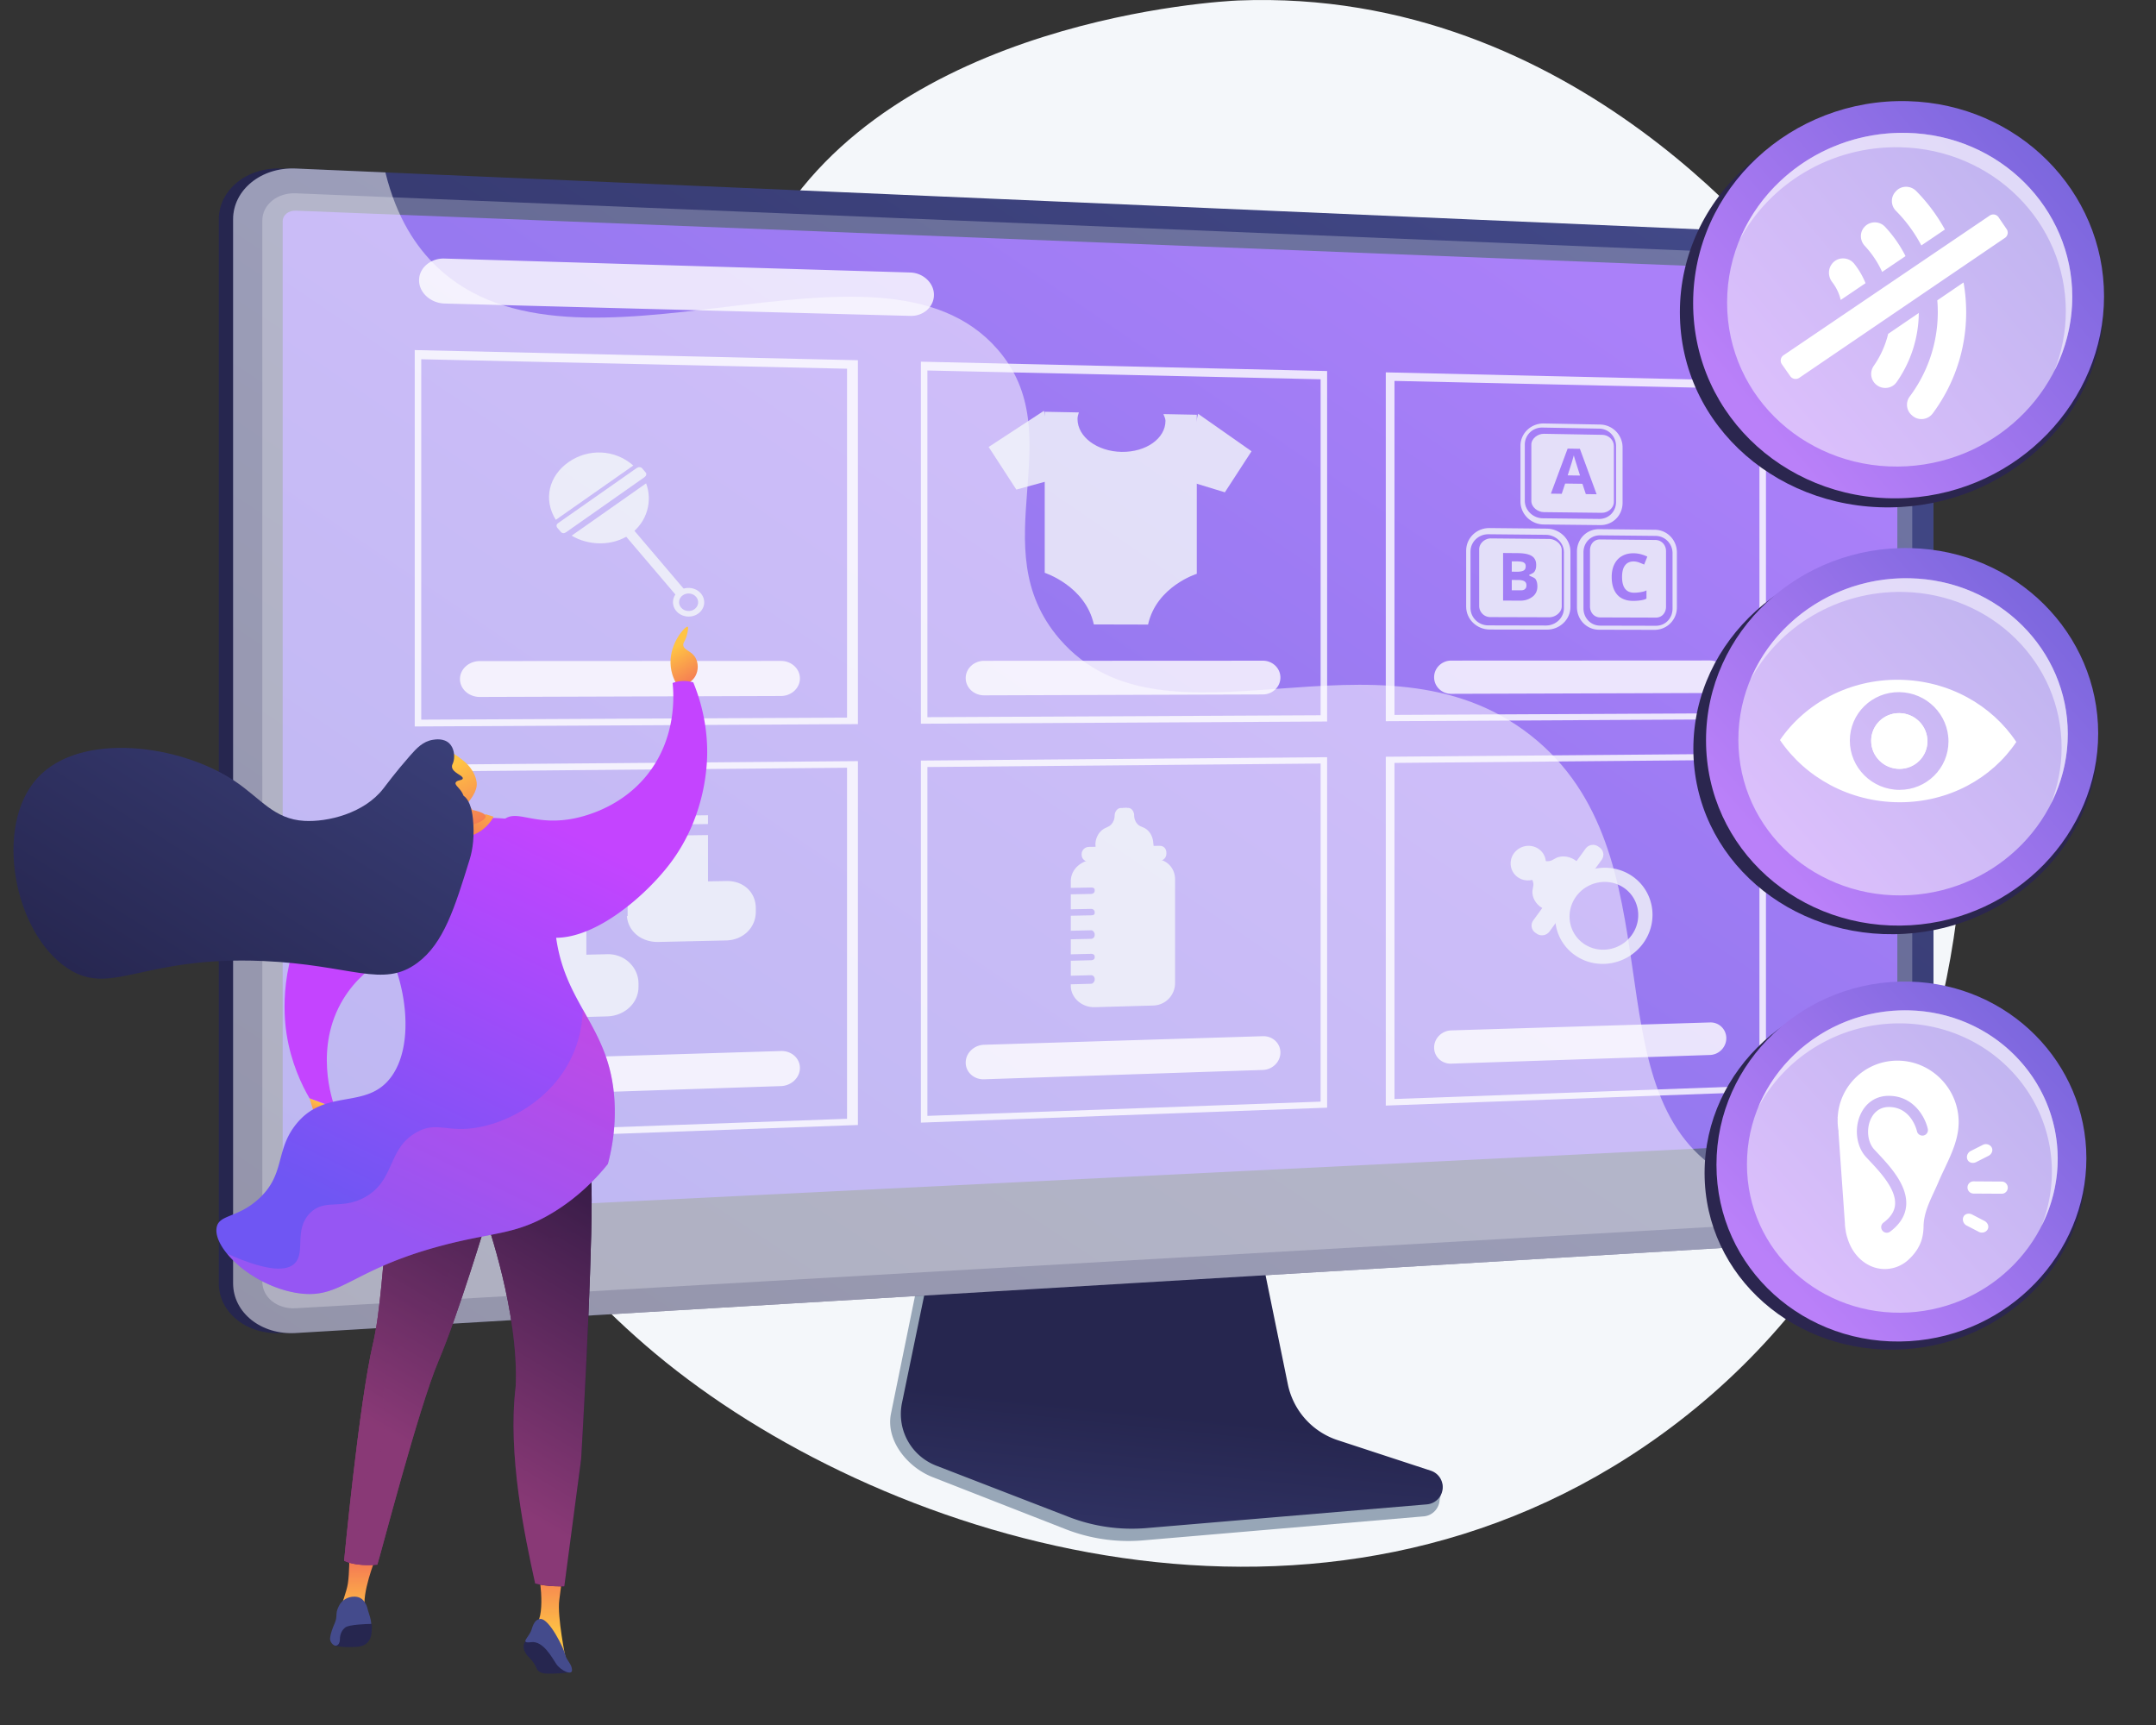 <svg xmlns="http://www.w3.org/2000/svg" width="480" height="384" fill="none" viewBox="0 0 480 384"><rect x="0" y="0" width="480" height="384" fill="#333333" stroke="none"/><path fill="#F4F7FA" d="M402.739 65.893c-5.421-7.42-51.827-68.776-127.048-65.787-3.759.15-77.12 4.023-104.179 52.12-20.016 35.578 1.175 67.144-23.243 91.384-21.276 21.122-47.425 7.141-60.5 24.221-19.916 26.017 11.801 96.283 60.534 135.47 50.319 40.463 146.586 70.148 221.408 16.163 84.004-60.61 83.151-184.963 33.028-253.571Z"/><path fill="#97A6B7" d="M297.118 323.08c-5.677-1.883-9.919-6.701-11.116-12.622l-8.262-40.892-70.677 2.51-8.698 42.6c-1.218 5.966 3.658 11.951 9.275 14.149l29.569 11.569a38.436 38.436 0 0 0 17.288 2.506l62.491-5.346c1.827-.156 3.292-1.592 3.504-3.434.213-1.842 1.493-3.911-.249-4.489l-23.125-6.551Z"/><path fill="url(#paint0_linear_8681_40949)" d="M297.817 320.593a16.62 16.62 0 0 1-11.104-12.464l-8.254-40.378-68.954 2.481-8.69 42.065a12.306 12.306 0 0 0 7.614 13.968l29.54 11.424a38.8 38.8 0 0 0 17.27 2.475l62.428-5.279a3.85 3.85 0 0 0 .875-7.498l-20.725-6.794Z"/><path fill="url(#paint1_linear_8681_40949)" d="M62.645 296.744c-7.664.457-13.934-4.515-13.934-11.086V48.828c0-6.57 6.27-11.645 13.934-11.313l354.448 15.358c5.627.244 10.184 4.988 10.184 10.577v201.422c0 5.588-4.557 10.407-10.184 10.742l-354.447 21.13Z"/><path fill="url(#paint2_linear_8681_40949)" d="M65.831 296.744c-7.664.457-13.934-4.515-13.934-11.086V48.828c0-6.57 6.27-11.645 13.934-11.313l354.448 15.358c5.627.244 10.183 4.988 10.183 10.577v201.422c0 5.588-4.556 10.407-10.183 10.742l-354.448 21.13Z"/><path fill="#D8DEE8" d="M420.279 57.614 65.831 43.032c-4.097-.168-7.429 2.54-7.429 6.048V285.3c0 3.509 3.332 6.162 7.43 5.927l354.447-20.354c3.016-.174 5.455-2.744 5.455-5.743V63.267c0-2.998-2.439-5.53-5.455-5.653Z" opacity=".3"/><path fill="url(#paint3_linear_8681_40949)" d="M65.83 271.108c-1.594.079-2.893-.967-2.893-2.332V49.255c0-1.365 1.299-2.424 2.894-2.36l354.448 14.037c1.176.047 2.132 1.037 2.132 2.207v188.22c0 1.17-.956 2.169-2.132 2.227L65.831 271.108Z"/><path fill="#fff" d="M383.276 260.955c-29.82-18.446-8.992-70.892-42.48-97.243-33.762-26.566-81.27 6.017-104.92-21.495-17.609-20.486 2.996-45.222-13.818-64.488-26.368-30.212-93.868 11.34-124.88-18.425-4.403-4.226-8.846-10.637-11.375-20.923l-19.972-.866c-7.664-.332-13.934 4.743-13.934 11.313v236.83c0 6.571 6.27 11.543 13.934 11.086l354.448-21.13c5.627-.336 10.183-5.154 10.183-10.742v-3.581c-23.535 7.986-37.923 5.394-47.186-.336Z" opacity=".5"/><g opacity=".8"><path fill="#F4F7FA" d="M266.447 92.327v35.41s-8.97 2.775-10.85 11.296l-12.068-.029c-1.899-8.579-10.937-11.491-10.937-11.491v-35.85l7.601.147c-.156.474-.301.922-.301 1.461 0 3.985 4.385 7.233 9.818 7.321 5.412.087 9.765-2.97 9.765-6.927 0-.535-.308-1.01-.463-1.486l7.435.148Z"/><path fill="#F4F7FA" d="m232.412 91.449-12.304 8.048 6.165 9.491 9.634-2.641-3.495-14.898ZM266.735 92.11l11.901 8.345-5.937 9.137-9.383-2.861 3.419-14.62Z"/><path fill="#fff" d="m190.999 161.189-98.664.529v-83.79l98.664 2.261v81Zm-97.213-.983 94.795-.463v-77.66l-94.795-2.11v80.233ZM190.999 250.433l-98.664 3.603v-83.79l98.664-.813v81Zm-97.213 2.04 94.795-3.421v-78.146l-94.795.832v80.735ZM295.465 160.615l-90.442.492V80.51l90.442 2.083v78.022Zm-88.991-.963 87.54-.431V84.43l-87.54-1.955v77.177ZM295.465 246.579l-90.442 3.328V169.31l90.442-.753v78.022Zm-88.991 1.825 87.54-3.173v-75.259l-87.54.773v77.659ZM393.163 160.086l-84.639.461V82.891l84.639 1.946v75.249Zm-82.704-.944 81.253-.399V86.61l-81.253-1.816v74.348ZM393.163 243l-84.639 3.112v-77.656l84.639-.706V243Zm-82.704 1.646 81.253-2.947v-72.584l-81.253.718v74.813Z"/><path fill="#fff" d="M178.089 151.022c0 2.152-1.888 3.903-4.22 3.911l-67.031.215c-2.447.008-4.433-1.777-4.433-3.986 0-2.209 1.986-4.001 4.433-4.003l67.031-.032c2.332-.001 4.22 1.743 4.22 3.895ZM285.063 150.824c0 2.072-1.749 3.758-3.91 3.765l-62.054.199c-2.263.007-4.1-1.71-4.1-3.834 0-2.125 1.837-3.848 4.1-3.849l62.054-.03c2.161-.002 3.91 1.677 3.91 3.749ZM384.333 150.642a3.638 3.638 0 0 1-3.633 3.628l-57.612.184c-2.099.007-3.803-1.646-3.803-3.692 0-2.047 1.704-3.706 3.803-3.707l57.612-.028a3.621 3.621 0 0 1 3.633 3.615ZM178.089 237.734c0 2.152-1.888 3.961-4.22 4.039l-67.031 2.245c-2.447.082-4.433-1.643-4.433-3.852 0-2.209 1.986-4.061 4.433-4.137l67.031-2.062c2.332-.072 4.22 1.615 4.22 3.767ZM285.063 234.297c0 2.072-1.749 3.81-3.91 3.882l-62.054 2.079c-2.263.076-4.1-1.585-4.1-3.71 0-2.124 1.837-3.903 4.1-3.973l62.054-1.909c2.161-.067 3.91 1.559 3.91 3.631ZM384.333 231.109c0 1.997-1.625 3.671-3.633 3.738l-57.612 1.93c-2.099.07-3.803-1.532-3.803-3.578s1.704-3.757 3.803-3.822l57.612-1.773a3.493 3.493 0 0 1 3.633 3.505ZM207.926 65.657c0 2.65-2.366 4.739-5.21 4.663L98.982 67.568c-3.062-.082-5.68-2.384-5.68-5.142v-.043c0-2.758 2.585-4.92 5.647-4.828l103.718 3.106c2.844.085 5.259 2.303 5.259 4.954v.042Z"/><path fill="#F4F7FA" d="M259.677 189.798c0-.849-.588-1.528-1.48-1.515l-15.757.243c-.902.014-1.626.719-1.626 1.573v.241c0 .855.791 1.533 1.694 1.518l15.66-.259c.892-.015 1.509-.713 1.509-1.562v-.239Z"/><path fill="#F4F7FA" d="M249.497 179.868c-.738.009-1.337.839-1.337 1.681 0 1.106-.623 2.167-1.546 2.527l-.361.175c-1.333.52-2.271 1.918-2.375 3.514l.041.986 7.051.274v-9.172l-1.473.015Z"/><path fill="#F4F7FA" d="M251.175 179.849c.738-.009 1.327.804 1.327 1.645 0 1.105.617 2.147 1.536 2.481l.357.165c1.324.481 2.253 1.846 2.356 3.432l.116.981-6.864.488v-9.175l1.172-.017ZM256.729 191.148l-13.081.216c-2.845.047-5.252 2.106-5.252 4.801v1.487l4.531-.085c.421-.008.789.132.789.531v.206c0 .398-.368.683-.789.691l-4.531.088v3.338l4.531-.093c.421-.009.789.317.789.715v.206c0 .399-.368.498-.789.507l-4.531.096v3.339l4.531-.102c.421-.009.789.501.789.9v.206c0 .398-.368.789-.789.799l-4.531.104v3.339l4.531-.11c.421-.01.789.209.789.607v.206c0 .398-.368.605-.789.615l-4.531.113v3.338l4.531-.118c.421-.011.789.393.789.792v.206c0 .398-.368.895-.789.906l-4.531.122v.324c0 2.696 2.488 4.849 5.333 4.769l12.997-.368c2.813-.079 4.885-2.347 4.885-5.02v-23.077c0-2.673-2.069-4.64-4.882-4.594ZM355.809 188.432c-.894-.628-2.148-.413-2.8.481l-11.638 15.954c-.658.902-.458 2.139.446 2.763l.333.23c.904.624 2.167.399 2.823-.502l11.608-15.944a1.946 1.946 0 0 0-.442-2.751l-.33-.231Z"/><path fill="#F4F7FA" d="M339.472 192.581c-.44.601-.102 1.57.624 2.075.955.663 1.484 1.794 1.235 2.752l-.071.393c-.36 1.382.274 2.967 1.584 4.002l.873.548 4.504-5.504-7.864-5.474-.885 1.208Z"/><path fill="#F4F7FA" d="M340.462 191.229c.44-.6 1.489-.603 2.214-.098.953.664 2.22.784 3.065.244l.356-.193c1.218-.777 2.955-.708 4.38.161l.845.582-3.812 5.898-7.868-5.473.82-1.121Z"/><path fill="#F4F7FA" d="M342.558 188.986c1.749 1.219 2.134 3.617.861 5.358-1.274 1.742-3.727 2.17-5.482.952-1.756-1.219-2.144-3.624-.864-5.368 1.278-1.743 3.735-2.163 5.485-.942ZM365.852 209.952c-3.5 4.849-10.289 6.084-15.141 2.732-4.87-3.365-5.953-10.077-2.407-14.941 3.536-4.851 10.343-6.03 15.167-2.649 4.806 3.367 5.871 10.023 2.381 14.858Zm-14.945-10.398c-2.494 3.426-1.732 8.152 1.694 10.524 3.418 2.366 8.205 1.501 10.676-1.917 2.466-3.412 1.714-8.109-1.681-10.483-3.403-2.379-8.2-1.543-10.689 1.876ZM130.542 198.161l-17.895.32v1.994l17.895-.333v-1.981ZM135.195 212.412l-4.653.112v-9.905l-17.895.348v17.939l.083-.003c.266 3.481 3.295 5.887 7.081 5.782l15.365-.43c3.908-.108 6.974-2.991 6.974-6.548v-.783c0-3.558-3.047-6.602-6.955-6.512ZM157.626 181.479l-17.895.218v1.975l17.895-.231v-1.962ZM161.737 196.126l-4.109.072v-10.303l-17.895.246v17.772l-.164.004c.262 3.451 3.287 5.853 7.004 5.771l15.06-.333c3.837-.085 6.635-2.867 6.635-6.393v-.775c0-3.526-2.694-6.128-6.531-6.061ZM361.241 111.937c0 2.766-2.161 4.984-4.968 4.954l-12.598-.136c-2.839-.031-5.165-2.318-5.165-5.108V99.219c0-2.79 2.381-5.006 5.22-4.952l12.505.24a5.098 5.098 0 0 1 5.006 5.106v12.324Zm-1.451-12.62c0-2.113-1.593-3.86-3.737-3.9l-12.659-.237c-2.168-.041-3.917 1.651-3.917 3.78v12.514c0 2.129 1.821 3.877 3.988 3.901l12.557.143c2.144.025 3.768-1.668 3.768-3.782V99.317Z"/><path fill="#F4F7FA" d="M350.384 101.365c-.158.602-.612 2.177-1.363 4.455l2.746.041c-.705-2.299-1.103-3.51-1.192-3.805-.089-.295-.152-.52-.191-.691Z"/><path fill="#F4F7FA" d="M359.306 99.287c0-1.35-1.186-2.465-2.555-2.49l-13.005-.23c-1.384-.026-2.818 1.056-2.818 2.415v12.534c0 1.359 1.395 2.473 2.779 2.49l12.907.149c1.37.016 2.692-1.066 2.692-2.416V99.287Zm-6.244 10.708-.762-2.298-3.841-.054-.766 2.281-2.413-.032 3.727-10.028 2.731.046 3.724 10.117-2.4-.032ZM349.633 135.142c0 2.779-2.403 5.027-5.235 5.021l-12.739-.024c-2.865-.006-5.241-2.281-5.241-5.084V122.57c0-2.803 2.32-5.052 5.185-5.022l12.799.131c2.832.03 5.231 2.306 5.231 5.084v12.379Zm-1.451-12.206c0-2.122-1.836-3.861-3.999-3.882l-12.809-.126c-2.187-.021-3.989 1.696-3.989 3.835v12.572c0 2.139 1.759 3.876 3.947 3.881l12.86.03c2.163.006 3.99-1.712 3.99-3.834v-12.476Z"/><path fill="#F4F7FA" d="M347.698 122.454c0-1.356-1.428-2.466-2.81-2.479l-12.924-.122c-1.396-.014-2.645 1.083-2.645 2.448v12.59a2.478 2.478 0 0 0 2.491 2.48l13.098.039c1.381.004 2.79-1.092 2.79-2.448v-12.508Zm-6.495 10.373c-.7.528-1.545.889-2.747.884l-3.816-.018V123.1l3.147.028c1.508.013 2.548.213 3.228.638.68.426.993 1.086.993 2.001 0 .622-.115 1.125-.412 1.521-.298.397-1.153.634-1.153.705v.072c0 .156 1.111.43 1.408.835.298.405.423.993.423 1.661 0 .949-.373 1.738-1.071 2.266Z"/><path fill="#F4F7FA" d="m337.921 129.111-1.347-.009v2.301l1.42.007c.62.004 1.13.028 1.425-.203.295-.231.417-.448.417-.928 0-.863-.655-1.161-1.915-1.168ZM339.264 126.975c.274-.183.41-.502.41-.929 0-.398-.148-.658-.446-.834-.298-.175-.874-.238-1.518-.243l-1.136-.009v2.301l1.259.008c.611.005 1.157-.111 1.431-.294ZM373.333 135.235a4.966 4.966 0 0 1-4.998 4.976l-12.307-.026c-2.814-.006-4.943-2.263-4.943-5.04v-12.373c0-2.777 2.146-5.004 4.96-4.975l12.359.13c2.782.029 4.929 2.285 4.929 5.039v12.269Zm-.967-12.094c0-2.103-1.659-3.826-3.783-3.847l-12.354-.125c-2.147-.021-3.693 1.679-3.693 3.798v12.456c0 2.119 1.576 3.843 3.724 3.848l12.406.031c2.125.005 3.699-1.695 3.699-3.799l.001-12.362Z"/><path fill="#F4F7FA" d="M370.914 122.663c0-1.345-.999-2.445-2.356-2.458l-12.334-.122c-1.371-.013-2.238 1.072-2.238 2.425v12.477c0 1.353.917 2.454 2.288 2.459l12.382.04c1.357.004 2.258-1.081 2.258-2.425v-12.396Zm-7.114 9.281c.732.003 2.278-.172 2.761-.532v1.833c-.483.351-1.912.523-2.968.519-1.518-.007-2.732-.467-3.538-1.382-.806-.916-1.235-2.227-1.235-3.934 0-1.074.186-2.014.582-2.82.396-.805.958-1.42 1.7-1.844.741-.425 1.606-.633 2.6-.625 1.013.009 2.028.259 3.049.752l-.713 1.771a11.93 11.93 0 0 0-1.176-.488 3.548 3.548 0 0 0-1.163-.214c-.833-.006-1.478.298-1.935.914-.458.616-.636 1.476-.636 2.583 0 2.303.926 3.457 2.672 3.467ZM152.711 131.639l-1.829 1.304-13.529-15.89 1.845-1.3 13.513 15.886Z"/><path fill="#F4F7FA" d="M155.453 136.583c-1.509 1.08-3.7.829-4.885-.56-1.185-1.391-.918-3.402.595-4.48 1.512-1.078 3.702-.822 4.883.568 1.18 1.389.914 3.394-.593 4.472Zm-3.455-4.059c-.924.659-1.088 1.887-.364 2.737.724.85 2.064 1.004 2.986.344.923-.659 1.085-1.886.363-2.735-.722-.85-2.061-1.005-2.985-.346ZM140.993 103.633c-4.113-3.64-10.018-3.826-14.391-.779-4.386 3.056-5.713 8.306-2.86 12.865l17.251-12.086ZM127.274 119.241c3.758 2.26 9.149 2.416 13.012-.31 3.853-2.719 5.019-7.482 3.557-11.331l-16.569 11.641ZM143.723 105.147c.319.377.148.807-.266 1.098L126.03 118.48c-.42.294-.859.29-1.182-.088l-.744-.869c-.323-.378-.244-.795.176-1.09l17.448-12.229c.414-.291.942-.301 1.261.076l.734.867Z"/></g><path fill="url(#paint4_linear_8681_40949)" d="M150.884 152.695c-.545-.844-1.539-2.64-1.603-5.052-.123-4.688 3.354-8.344 3.821-8.134.252.113-.068 1.486-.246 2.095-.373 1.267-.774 1.389-.74 1.972.069 1.198 1.799 1.244 2.711 2.834.657 1.145.71 2.776 0 4.067-1.177 2.142-3.831 2.217-3.943 2.218Z"/><path fill="url(#paint5_linear_8681_40949)" d="m76.617 254.51 1.336-4.599-5.579-4.134-3.477-1.3 2.058 6.434 5.662 3.599Z"/><path fill="url(#paint6_linear_8681_40949)" d="M83.522 347.123s-3.051 7.677-2.248 11.082c-3.276-.064-5.396-.482-5.396-.482s1.317-3.501 1.574-5.235c.347-2.344.32-6.135.32-6.135l5.75.77Z"/><path fill="#26264F" d="M117.16 365.079c-.197.238-.547.735-.577 1.41-.016.366.068.668.173.945.521 1.369 1.338 1.549 2.22 3.002.539.888.437 1.156.93 1.556.651.528 1.438.559 2.12.566a37.527 37.527 0 0 0 4.903-.276 114.214 114.214 0 0 0-5.125-6.154l-3.22-1.087a695.2 695.2 0 0 0-1.424.038Z"/><path fill="url(#paint7_linear_8681_40949)" d="M119.838 349.446s1.84 9.603-.501 12.292c-1.995 2.689.963.771.963.771l3.533 3.083 2.12 3.662s-1.951-9.399-1.431-13.129c.521-3.73.781-6.245.781-6.245l-5.465-.434Z"/><path fill="url(#paint8_linear_8681_40949)" d="M126.777 244.399s4.945 4.424 4.945 22.64c0 18.217-2.342 57.772-2.342 57.772l-3.748 28.319s-3.886.138-6.488-.642c-2.342-10.67-6.159-28.718-4.337-43.812.78-16.394-6.506-36.952-6.506-36.952s-6.246 20.818-10.67 31.227c-4.424 10.41-12.846 43.019-13.627 45.361-5.176.47-7.387-.899-7.387-.899s3.319-35.093 6.442-48.365c3.122-13.272 2.862-45.28 8.067-54.388 11.71-4.684 35.651-.261 35.651-.261Z"/><path fill="url(#paint9_linear_8681_40949)" d="M126.777 244.4s4.945 4.423 4.945 22.64c0 18.216-2.343 57.771-2.343 57.771l-3.747 28.319s-3.886.138-6.488-.642c-2.343-10.67-6.159-28.718-4.337-43.811.78-16.395-6.506-36.953-6.506-36.953s-6.246 20.818-10.67 31.228c-4.424 10.409-12.846 43.018-13.627 45.36-5.176.47-7.387-.899-7.387-.899s3.319-35.093 6.441-48.365c3.123-13.272 2.863-45.28 8.068-54.388 11.71-4.684 35.651-.26 35.651-.26Z"/><path fill="url(#paint10_linear_8681_40949)" d="M101.092 277.777c-1.542 10.021-4.625 15.417-12.334 22.355-6.167 4.625-1.542 14.647-3.855 22.356-.77 2.312-3.083 4.625-3.854 6.938-2.868 5.737-.189 12.755-1.49 18.829-2.024-.279-2.942-.842-2.942-.842s3.319-35.093 6.441-48.365c3.123-13.272 2.863-45.28 8.068-54.388 11.71-4.684 35.651-.26 35.651-.26s4.945 4.424 4.945 22.64c0 1.478-.016 3.098-.044 4.824-5.134 4.543-15.632 5.552-22.107.517a3.055 3.055 0 0 0-1.237-.561l-.033-.096-.027.09c-2.947-.538-6.514 3.289-7.182 5.963Z" opacity=".25"/><path fill="#26264F" d="M82.077 361.117s.761 0 .698.983c-.064.982.342 4.361-3.524 4.52-3.866.158-4.462-.274-4.589-.274-.127 0 1.014-3.233 1.014-3.233l1.236-1.584 3.328-.348 1.837-.064Z"/><path fill="#444B8C" d="M73.506 364.509c.083-.816.54-2.1.999-3.134.682-1.536.122-2.11.774-3.509.226-.483.445-.942.922-1.396.11-.105 1.176-1.091 2.73-1.04.305.009.776.03 1.285.301.599.319.9.799 1.156 1.22.403.663.31.866.931 2.763.05.152.16.483.243.94.065.349.09.643.102.844-1.014 0-4.911.158-5.735.76-.824.602-1.236 1.616-1.236 2.63 0 1.014-.507 1.49-1.014 1.458-.453-.028-1.353-.867-1.157-1.837ZM120.332 360.389c-.871.014-1.509.707-1.991 2.377-.482 1.67-2.795 3.148-.097 2.794 2.698-.353 4.658 3.469 5.621 4.883.964 1.413 3.551 2.669 3.486 1.287-.064-1.381-1.205-2.026-1.526-3.439-.321-1.413-3.507-7.933-5.493-7.902Z"/><path fill="url(#paint11_linear_8681_40949)" d="M74.57 246.598c-.64-1.78-4.636-13.473 1.822-24.137 5.287-8.729 14.436-11.577 15.74-11.963 7.941-2.345 11.921.668 14.426-2.105 4.252-4.705-.564-20.732-9.88-23.942-10.501-3.619-23.098 10.296-28.203 19.435-6.697 11.99-5.049 23.907-4.661 26.361 1.007 6.378 3.348 11.243 5.083 14.23l5.673 2.121Z"/><path fill="url(#paint12_linear_8681_40949)" d="M101.992 182.188c9.373-.375 16.602-.226 20.685 3.854 4.313 4.31-.046 9.176.891 20.45 1.434 17.261 12.433 21.478 13.26 38.99.279 5.9-.719 10.722-1.495 13.626-2.414 3.007-6.365 7.249-12.196 10.797-8.485 5.162-13.405 4.262-25.59 7.597-19.933 5.455-21.706 11.951-31.59 10.296-9.988-1.673-18.752-10.079-17.694-14.695.634-2.764 4.66-1.981 9.297-6.198 5.975-5.434 3.67-10.621 8.214-16.46 6.525-8.388 15.615-3.261 21.176-10.53 5.625-7.354 3.394-21.844-1.348-29.743-3.097-5.159-4.423-11.204-7.058-16.614a3.753 3.753 0 0 1-.361-2.107c.427-3.523 6.3-5.434 10.748-6.836 6.784-2.138 12.29-2.396 13.061-2.427Z"/><path fill="url(#paint13_linear_8681_40949)" d="m109.887 181.801-1.849-.569s-.483 2.503-6.428 2.816c-3.299 0-5.432-1.849-5.432-1.849l-1.263.921s2.771 3.462 7.179 3.374c5.688-.114 7.793-4.693 7.793-4.693Z"/><path fill="url(#paint14_linear_8681_40949)" d="M106.123 174.187c-.357-2.749-2.53-4.51-3.004-4.887-1.985-1.578-2.389-1.737-3.071-1.867l-.931-.141-.102.004c-.545.033-2.18.671-2.476.88-.95.667-.25 5.393 2.626 11.271l.34 1.493c-2.508.441-3.129.893-3.148 1.255-.043.782 2.702 1.78 5.247 1.845 3.19.081 6.578-1.291 6.513-2.316-.026-.415-.628-.926-2.945-1.428l-1.086-1.528c.329-.398 2.299-2.556 2.037-4.581Z"/><path fill="url(#paint15_linear_8681_40949)" d="M102.178 173.152c-.723-.433-1.275.498-.934 1.312.341.813 1.486 1.322 2.181.837.695-.485-.273-1.566-1.247-2.149Z"/><path fill="url(#paint16_linear_8681_40949)" d="M8.377 173.138c9.527-10.337 31.691-7.502 43.985.8 5.712 3.857 8.645 8.414 15.395 8.797 5.131.29 13.294-1.639 17.593-7.198.542-.7 2.708-3.637 5.961-7.341 1.434-1.633 2.86-3.165 5.071-3.512.562-.088 2.43-.392 3.665.815 1.001.977 1.247 2.677.951 3.903-.177.732-.406.809-.374 1.289.092 1.348 2.546 1.935 2.41 2.613-.098.485-1.375.308-1.595.917-.241.667 1.162 1.241 1.765 2.918 1.129.756 1.842 2.637 2.089 5.155.363 3.7-.009 6.707-.71 8.972-3.376 10.903-5.791 18.702-11.635 23.057-7.738 5.766-14.705.443-34.388-.399-26.952-1.153-33.672 7.982-43.359 1.733-12.095-7.804-16.714-31.787-6.824-42.519Z"/><path fill="url(#paint17_linear_8681_40949)" d="M149.745 152.039c.24 2.255 1.053 12.231-5.828 20.654-6.429 7.87-15.535 9.442-17.228 9.698-8.187 1.237-11.718-2.291-14.579.113-4.854 4.08-2.275 20.615 6.514 25.069 9.908 5.02 24.289-7.041 30.596-15.397 8.274-10.962 8.27-22.992 8.222-25.476-.126-6.456-1.78-11.595-3.09-14.791a7.282 7.282 0 0 0-4.607.13Z"/><path fill="url(#paint18_linear_8681_40949)" d="M65.657 281.2c2.397-2.457-.241-7.412 3.3-11.096 3.285-3.419 7.005-.657 12.295-3.598 6.785-3.774 4.915-10.682 11.396-14.395 4.66-2.671 6.85.2 14.095-1.2 7.233-1.398 16.042-6.384 20.393-15.295 1.849-3.786 2.531-7.55 2.621-10.914 3.253 5.811 6.627 11.381 7.071 20.779.279 5.901-.719 10.723-1.495 13.627-2.414 3.007-6.365 7.249-12.196 10.796-8.485 5.163-13.405 4.263-25.59 7.598-19.933 5.455-21.706 11.951-31.59 10.296-6.384-1.069-12.253-4.888-15.392-8.711 9.212 4.101 13.353 3.897 15.093 2.113Z" opacity=".3"/><path fill="#2B264F" d="M377 166.705c0-24.285 21.588-43.444 47.024-42.823 24.206.591 42.986 19.045 42.986 41.245 0 22.199-18.78 41.313-42.986 42.753C398.588 209.393 377 190.99 377 166.705Z"/><path fill="url(#paint19_linear_8681_40949)" d="M379.82 164.791c0-24.258 20.924-43.397 45.589-42.776 23.487.591 41.718 19.045 41.718 41.243 0 22.199-18.231 41.293-41.718 42.709-24.665 1.486-45.589-16.918-45.589-41.176Z"/><path fill="#fff" d="M387.017 164.664c0-20.324 17.504-36.405 38.198-35.939 19.764.445 35.147 15.951 35.147 34.652s-15.383 34.747-35.147 35.886c-20.694 1.192-38.198-14.275-38.198-34.599Z" opacity=".5"/><path fill="#fff" d="M423.798 131.772c19.787.422 35.186 15.918 35.186 34.629 0 4.449-.874 8.736-2.457 12.709 2.45-4.781 3.832-10.129 3.832-15.733 0-18.701-15.382-34.207-35.147-34.652-15.931-.359-29.968 9.098-35.594 22.787 6.37-12.012 19.47-20.053 34.18-19.74Z" opacity=".5"/><path fill="#fff" d="M429.111 165.004c0 3.419-2.792 6.173-6.247 6.153-3.464-.019-6.277-2.818-6.277-6.254 0-3.436 2.813-6.189 6.277-6.153 3.455.037 6.247 2.836 6.247 6.254Z"/><path fill="#fff" d="M422.865 151.319c-11.113-.149-20.954 5.2-26.581 13.419 5.627 8.311 15.468 13.82 26.581 13.85 11.017.03 20.614-5.336 26.036-13.423-5.422-8.175-15.019-13.697-26.036-13.846Zm0 24.512c-6.078-.023-11.027-4.934-11.027-10.967s4.949-10.863 11.027-10.787c6.05.075 10.933 4.984 10.933 10.965-.001 5.982-4.883 10.812-10.933 10.789Z"/><path fill="#fff" d="M429.111 165.004c0 3.419-2.792 6.173-6.247 6.153-3.464-.019-6.277-2.818-6.277-6.254 0-3.436 2.813-6.189 6.277-6.153 3.455.037 6.247 2.836 6.247 6.254Z"/><path fill="#2B264F" d="M379.5 261.126c0-23.134 20.337-41.403 44.32-40.832 22.844.544 40.582 18.137 40.582 39.319 0 21.181-17.738 39.406-40.582 40.764-23.983 1.426-44.32-16.118-44.32-39.251Z"/><path fill="url(#paint20_linear_8681_40949)" d="M382.144 259.302c0-23.109 19.713-41.359 42.971-40.789 22.166.544 39.385 18.136 39.385 39.317s-17.219 39.388-39.385 40.724c-23.259 1.402-42.971-16.143-42.971-39.252Z"/><path fill="#fff" d="M388.931 259.181c0-19.364 16.494-34.699 36.009-34.27 18.652.41 33.177 15.192 33.177 33.033s-14.525 33.143-33.177 34.219c-19.515 1.127-36.009-13.619-36.009-32.982Z" opacity=".5"/><path fill="#fff" d="M423.605 227.817c18.671.389 33.212 15.162 33.212 33.012a33 33 0 0 1-2.32 12.125c2.314-4.561 3.619-9.663 3.619-15.009 0-17.841-14.526-32.624-33.177-33.034-15.025-.33-28.256 8.692-33.556 21.738 6.001-11.448 18.349-19.12 32.222-18.832Z" opacity=".5"/><path fill="#fff" d="M447 264.387c0 .748-.6 1.352-1.341 1.347l-6.278-.035a1.364 1.364 0 0 1-1.349-1.368c0-.751.604-1.355 1.349-1.351l6.278.043a1.359 1.359 0 0 1 1.341 1.364ZM443.438 255.474c.323.641-.009 1.461-.742 1.833l-2.725 1.381c-.735.372-1.593.154-1.918-.488l-.014-.03c-.325-.642-.043-1.567.693-1.939l2.727-1.379c.734-.371 1.641-.049 1.964.592l.015.03ZM442.541 273.624c.323-.637-.009-1.462-.743-1.842l-2.726-1.415c-.736-.382-1.595-.174-1.92.464l-.015.03c-.324.638-.042 1.567.694 1.948l2.729 1.413c.734.38 1.643.069 1.966-.569l.015-.029ZM422.666 236.108c-7.215-.126-13.139 5.492-13.526 12.536l-.025.048.007.198.01.148c-.005.145-.011.296-.011.442 0 .799.073 1.585.206 2.348l-.02.214 1.434 20.281v.009c0 .579.1 1.143.183 1.695.092.656.282 1.29.482 1.897 1.256 3.849 4.473 6.579 8.224 6.575a7.777 7.777 0 0 0 5.191-2.012c1.489-1.344 2.694-3.06 3.146-5.033.185-.809.275-1.646.284-2.475.006-.623.075-1.239.19-1.847.523-2.765 2.015-5.373 3.083-7.907 1.815-4.304 4.543-8.582 4.543-13.416 0-7.41-5.983-13.572-13.401-13.701Zm5.587 16.664a1.25 1.25 0 0 1-1.472-.957c-.049-.217-1.258-5.32-6.163-5.385-2.54-.034-3.694 1.718-4.157 2.766-.983 2.229-.647 5.093.784 6.656.239.262.503.544.785.845 2.685 2.864 6.732 7.181 6.346 11.719-.187 2.189-1.385 4.125-3.565 5.755a1.243 1.243 0 0 1-1.741-.253 1.242 1.242 0 0 1 .249-1.742c1.613-1.205 2.458-2.507 2.584-3.982.292-3.434-3.301-7.263-5.685-9.802-.29-.309-.562-.599-.808-.867-2.097-2.291-2.618-6.229-1.236-9.358 1.205-2.727 3.555-4.266 6.444-4.225 5.533.079 8.029 4.852 8.577 7.364a1.226 1.226 0 0 1-.942 1.466Z"/><path fill="#2B264F" d="M374 69.502c0-25.577 22.654-45.72 49.319-45.024 25.35.662 45 20.092 45 43.429 0 23.337-19.65 43.432-45 44.95C396.654 114.454 374 95.077 374 69.502Z"/><path fill="url(#paint21_linear_8681_40949)" d="M376.949 67.489c0-25.547 21.954-45.667 47.81-44.972 24.596.662 43.672 20.091 43.672 43.427s-19.076 43.41-43.672 44.902c-25.856 1.568-47.81-17.81-47.81-43.357Z"/><path fill="#fff" d="M384.511 67.362c0-21.4 18.362-38.306 40.053-37.784 20.699.499 36.798 16.825 36.798 36.486 0 19.662-16.099 36.532-36.798 37.73-21.691 1.255-40.053-15.031-40.053-36.432Z" opacity=".5"/><path fill="#fff" d="M423.08 32.782c20.724.473 36.841 16.788 36.841 36.46 0 4.679-.915 9.186-2.57 13.363 2.563-5.026 4.009-10.648 4.009-16.54 0-19.661-16.099-35.988-36.798-36.487-16.697-.402-31.419 9.533-37.321 23.938 6.682-12.639 20.421-21.085 35.839-20.734Z" opacity=".5"/><path fill="#fff" d="M427.755 54.638a32.391 32.391 0 0 0-5.662-7.716c-1.143-1.156-1.194-2.988-.142-4.185l.121-.134c1.187-1.349 3.281-1.364 4.561-.06a38.601 38.601 0 0 1 6.368 8.55l-5.246 3.545ZM430.297 92.023c-1.076 1.45-3.148 1.704-4.522.526l-.137-.115c-1.22-1.049-1.436-2.862-.478-4.152a31.384 31.384 0 0 0 6.17-21.168c-.005-.085-.015-.17-.025-.255l5.846-3.984c.225 1.256.385 2.532.479 3.832.699 9.417-2.113 18.272-7.333 25.317ZM419.034 60.533a21.533 21.533 0 0 0-3.866-5.791c-1.103-1.186-1.174-2.982-.117-4.176l.02-.025c1.204-1.362 3.355-1.397 4.612-.049a28.137 28.137 0 0 1 4.553 6.52l-5.202 3.521ZM427.189 69.672a27.197 27.197 0 0 1-4.932 15.387c-1.046 1.497-3.183 1.74-4.571.545l-.025-.02c-1.218-1.045-1.416-2.83-.498-4.142a21.174 21.174 0 0 0 3.208-7.122l6.818-4.648ZM415.332 63.036l-5.52 3.735a10.586 10.586 0 0 0-1.9-3.97c-.976-1.276-.976-3.025.072-4.216l.01-.015c1.287-1.46 3.608-1.379 4.83.156a17.32 17.32 0 0 1 2.508 4.31ZM446.74 50.99l-1.79-2.624a1.412 1.412 0 0 0-1.955-.39l-45.92 31.11a1.421 1.421 0 0 0-.369 1.998l1.859 2.651a1.47 1.47 0 0 0 2.025.368l45.795-31.158a1.405 1.405 0 0 0 .355-1.955Z"/><defs><linearGradient id="paint0_linear_8681_40949" x1="252.907" x2="261.72" y1="399.741" y2="314.55" gradientUnits="userSpaceOnUse"><stop stop-color="#444B8C"/><stop offset=".996" stop-color="#26264F"/></linearGradient><linearGradient id="paint1_linear_8681_40949" x1="191.748" x2="98.723" y1="162.042" y2="172.814" gradientUnits="userSpaceOnUse"><stop stop-color="#444B8C"/><stop offset=".395" stop-color="#383C74"/><stop offset=".996" stop-color="#26264F"/></linearGradient><linearGradient id="paint2_linear_8681_40949" x1="350.069" x2="100.371" y1="-8.789" y2="371.143" gradientUnits="userSpaceOnUse"><stop stop-color="#444B8C"/><stop offset=".996" stop-color="#26264F"/></linearGradient><linearGradient id="paint3_linear_8681_40949" x1="318.11" x2="26.307" y1="39.692" y2="467.606" gradientUnits="userSpaceOnUse"><stop stop-color="#AA80F9"/><stop offset=".996" stop-color="#6165D7"/></linearGradient><linearGradient id="paint4_linear_8681_40949" x1="150.602" x2="155.967" y1="143.839" y2="152.518" gradientUnits="userSpaceOnUse"><stop stop-color="#FFC444"/><stop offset=".996" stop-color="#F36F56"/></linearGradient><linearGradient id="paint5_linear_8681_40949" x1="74.185" x2="72.019" y1="246.557" y2="251.011" gradientUnits="userSpaceOnUse"><stop stop-color="#FFC444"/><stop offset=".996" stop-color="#F36F56"/></linearGradient><linearGradient id="paint6_linear_8681_40949" x1="79.7" x2="79.7" y1="360.003" y2="346.028" gradientUnits="userSpaceOnUse"><stop stop-color="#FFC444"/><stop offset=".996" stop-color="#F36F56"/></linearGradient><linearGradient id="paint7_linear_8681_40949" x1="122.299" x2="122.299" y1="363.987" y2="347.143" gradientUnits="userSpaceOnUse"><stop stop-color="#FFC444"/><stop offset=".996" stop-color="#F36F56"/></linearGradient><linearGradient id="paint8_linear_8681_40949" x1="131.722" x2="76.617" y1="297.824" y2="297.824" gradientUnits="userSpaceOnUse"><stop stop-color="#311944"/><stop offset="1" stop-color="#893976"/></linearGradient><linearGradient id="paint9_linear_8681_40949" x1="133.473" x2="93.773" y1="256.746" y2="323.427" gradientUnits="userSpaceOnUse"><stop stop-color="#311944"/><stop offset="1" stop-color="#893976"/></linearGradient><linearGradient id="paint10_linear_8681_40949" x1="117.844" x2="78.144" y1="247.441" y2="314.122" gradientUnits="userSpaceOnUse"><stop stop-color="#311944"/><stop offset="1" stop-color="#893976"/></linearGradient><linearGradient id="paint11_linear_8681_40949" x1="87.257" x2="117.088" y1="206.439" y2="115.046" gradientUnits="userSpaceOnUse"><stop stop-color="#C444FF"/><stop offset=".996" stop-color="#6F56F3"/></linearGradient><linearGradient id="paint12_linear_8681_40949" x1="126.183" x2="83.601" y1="185.121" y2="272.684" gradientUnits="userSpaceOnUse"><stop stop-color="#C444FF"/><stop offset=".996" stop-color="#6F56F3"/></linearGradient><linearGradient id="paint13_linear_8681_40949" x1="107.638" x2="99.5" y1="174.166" y2="187.1" gradientUnits="userSpaceOnUse"><stop stop-color="#FFC444"/><stop offset=".996" stop-color="#F36F56"/></linearGradient><linearGradient id="paint14_linear_8681_40949" x1="97.814" x2="106.757" y1="172.181" y2="186.648" gradientUnits="userSpaceOnUse"><stop stop-color="#FFC444"/><stop offset=".996" stop-color="#F36F56"/></linearGradient><linearGradient id="paint15_linear_8681_40949" x1="101.018" x2="106.122" y1="170.222" y2="185.869" gradientUnits="userSpaceOnUse"><stop stop-color="#FFC444"/><stop offset=".996" stop-color="#F36F56"/></linearGradient><linearGradient id="paint16_linear_8681_40949" x1="103.638" x2="28.687" y1="110.389" y2="229.518" gradientUnits="userSpaceOnUse"><stop stop-color="#444B8C"/><stop offset=".996" stop-color="#26264F"/></linearGradient><linearGradient id="paint17_linear_8681_40949" x1="130.922" x2="89.042" y1="187.163" y2="273.283" gradientUnits="userSpaceOnUse"><stop stop-color="#C444FF"/><stop offset=".996" stop-color="#6F56F3"/></linearGradient><linearGradient id="paint18_linear_8681_40949" x1="132.333" x2="89.751" y1="188.112" y2="275.675" gradientUnits="userSpaceOnUse"><stop stop-color="#FF449B"/><stop offset=".996" stop-color="#F356F2"/></linearGradient><linearGradient id="paint19_linear_8681_40949" x1="394.682" x2="471.664" y1="190.537" y2="121.822" gradientUnits="userSpaceOnUse"><stop stop-color="#BA80F9"/><stop offset=".996" stop-color="#6D61D7"/></linearGradient><linearGradient id="paint20_linear_8681_40949" x1="395.59" x2="467.295" y1="283.174" y2="216.751" gradientUnits="userSpaceOnUse"><stop stop-color="#BA80F9"/><stop offset=".996" stop-color="#6D61D7"/></linearGradient><linearGradient id="paint21_linear_8681_40949" x1="393.159" x2="475.937" y1="95.445" y2="25.51" gradientUnits="userSpaceOnUse"><stop stop-color="#BA80F9"/><stop offset=".996" stop-color="#6D61D7"/></linearGradient></defs></svg>